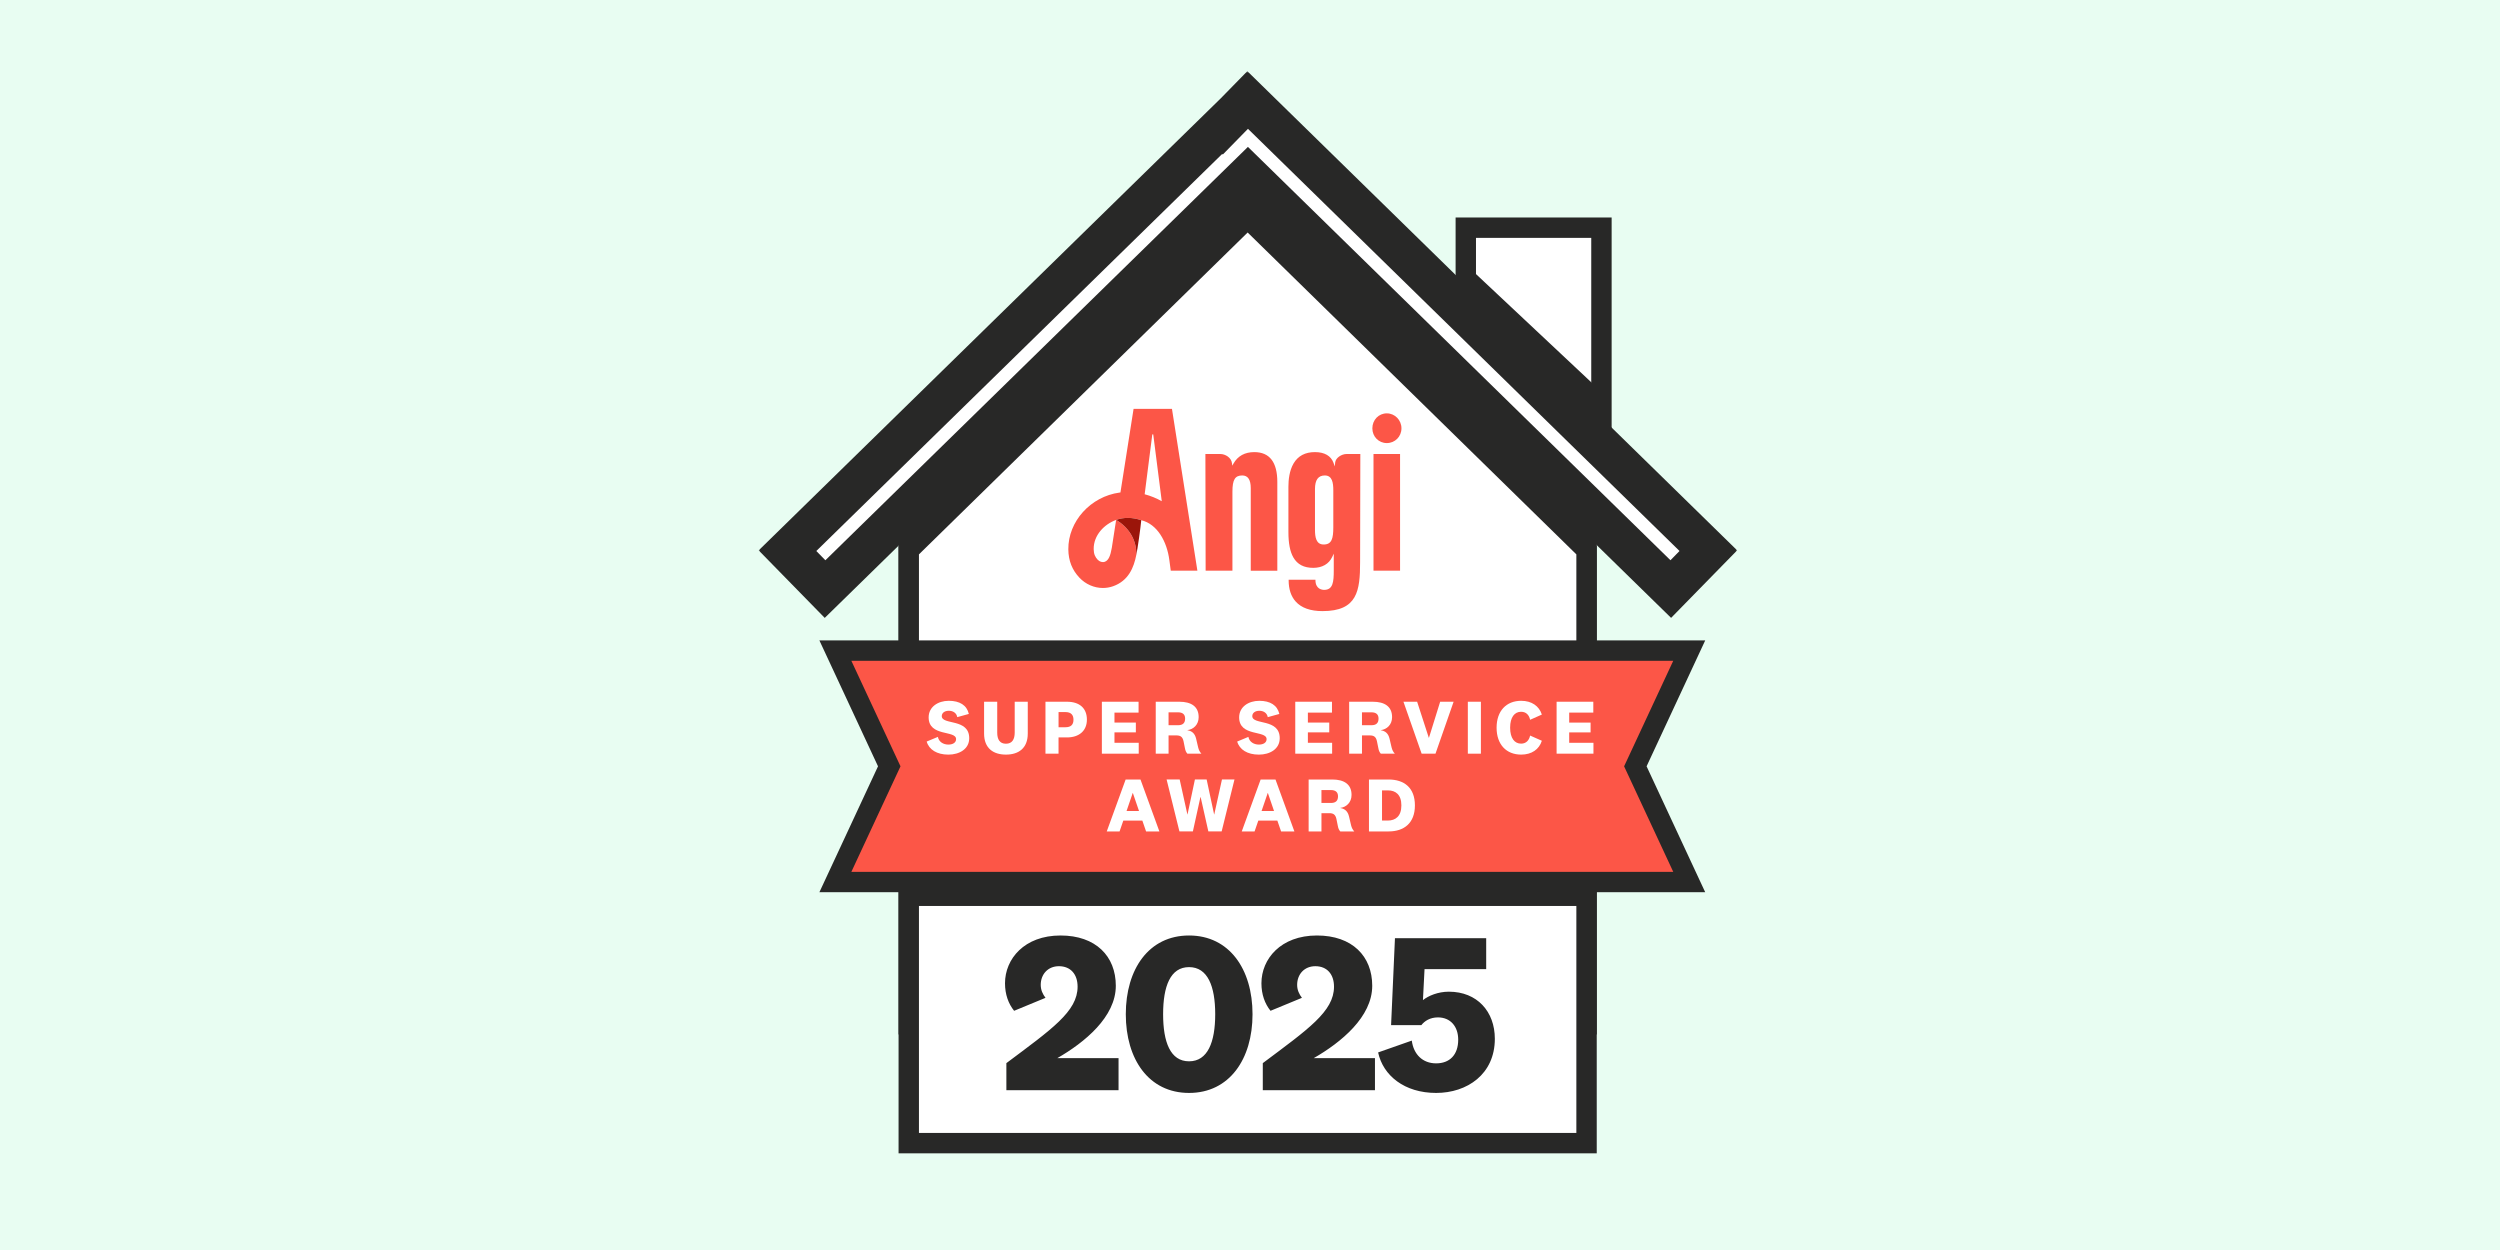 <svg width="600" height="300" viewBox="0 0 600 300" fill="none" xmlns="http://www.w3.org/2000/svg">
<rect width="600" height="300" fill="#E8FDF2"/>
<path d="M351.79 54.643H384.347V119.759H351.79V54.643Z" fill="white" stroke="#282827" stroke-width="4.891"/>
<path d="M352.621 64.263L383.988 93.702V107.448H352.621V64.263Z" fill="#282827"/>
<path d="M215.656 124.083L299.435 42.046L383.217 124.083V248.272H215.656V124.083Z" fill="#282827"/>
<path d="M380.771 132.021V274.357H218.102V132.021L299.436 52.379L380.771 132.021Z" fill="white" stroke="#282827" stroke-width="4.891"/>
<mask id="path-6-outside-1_7863_14516" maskUnits="userSpaceOnUse" x="182" y="17" width="235" height="132" fill="black">
<rect fill="white" x="182" y="17" width="235" height="132"/>
<path d="M410 132.161L400.987 141.374L299.502 42.096L198.014 141.38L189 132.166L293.421 30.015L293.485 30.081L299.436 24L410 132.161Z"/>
</mask>
<path d="M410 132.161L400.987 141.374L299.502 42.096L198.014 141.38L189 132.166L293.421 30.015L293.485 30.081L299.436 24L410 132.161Z" fill="white"/>
<path d="M410 132.161L413.496 135.581L416.916 132.085L413.42 128.665L410 132.161ZM400.987 141.374L397.567 144.87L401.063 148.29L404.483 144.794L400.987 141.374ZM299.502 42.096L302.922 38.6L299.502 35.254L296.082 38.6L299.502 42.096ZM198.014 141.38L194.518 144.8L197.938 148.296L201.434 144.876L198.014 141.38ZM189 132.166L185.58 128.67L182.084 132.09L185.504 135.586L189 132.166ZM293.421 30.015L296.93 26.608L293.511 23.085L290.001 26.519L293.421 30.015ZM293.485 30.081L289.976 33.487L293.471 37.089L296.981 33.502L293.485 30.081ZM299.436 24L302.856 20.504L299.36 17.084L295.94 20.579L299.436 24ZM410 132.161L406.504 128.741L397.491 137.954L400.987 141.374L404.483 144.794L413.496 135.581L410 132.161ZM400.987 141.374L404.407 137.878L302.922 38.6L299.502 42.096L296.082 45.592L397.567 144.87L400.987 141.374ZM299.502 42.096L296.082 38.6L194.594 137.884L198.014 141.38L201.434 144.876L302.922 45.592L299.502 42.096ZM198.014 141.38L201.51 137.96L192.496 128.746L189 132.166L185.504 135.586L194.518 144.8L198.014 141.38ZM189 132.166L192.42 135.662L296.841 33.511L293.421 30.015L290.001 26.519L185.58 128.67L189 132.166ZM293.421 30.015L289.911 33.421L289.976 33.487L293.485 30.081L296.995 26.675L296.93 26.608L293.421 30.015ZM293.485 30.081L296.981 33.502L302.931 27.421L299.436 24L295.94 20.579L289.99 26.661L293.485 30.081ZM299.436 24L296.015 27.496L406.58 135.657L410 132.161L413.42 128.665L302.856 20.504L299.436 24Z" fill="#282827" mask="url(#path-6-outside-1_7863_14516)"/>
<path d="M276.622 240.612H258.043V236.128C265.542 230.514 269.839 227.574 269.839 223.466C269.839 221.392 268.671 220.075 266.748 220.075C264.826 220.075 263.733 221.433 263.733 223.166C263.733 224.034 264.071 224.71 264.525 225.314L259.325 227.461C258.384 226.292 257.819 224.748 257.819 222.901C257.819 218.869 261.023 214.986 267.013 214.986C273.003 214.986 276.17 218.415 276.17 223.315C276.17 228.478 271.008 232.699 266.486 235.3H276.624V240.614L276.622 240.612Z" fill="white"/>
<path d="M299.573 228.022C299.573 235.483 295.73 241.062 289.059 241.062C282.387 241.062 278.583 235.486 278.583 228.022C278.583 220.558 282.39 214.982 289.059 214.982C295.728 214.982 299.573 220.558 299.573 228.022ZM293.391 228.022C293.391 223.387 292.147 220.22 289.056 220.22C285.965 220.22 284.759 223.387 284.759 228.022C284.759 232.657 285.965 235.824 289.056 235.824C292.147 235.824 293.391 232.657 293.391 228.022Z" fill="white"/>
<path d="M320.602 240.611H302.023V236.127C309.522 230.513 313.819 227.573 313.819 223.465C313.819 221.391 312.651 220.074 310.728 220.074C308.806 220.074 307.713 221.432 307.713 223.165C307.713 224.033 308.051 224.709 308.505 225.312L303.305 227.46C302.364 226.291 301.799 224.747 301.799 222.9C301.799 218.868 305.001 214.985 310.993 214.985C316.986 214.985 320.15 218.414 320.15 223.314C320.15 228.476 314.988 232.698 310.463 235.299H320.602V240.613V240.611Z" fill="white"/>
<path d="M324.674 215.436H339.786V220.561H329.572L329.307 225.686C330.21 224.969 331.795 224.29 333.604 224.29C338.277 224.29 341.217 227.568 341.217 232.092C341.217 237.971 336.619 241.062 331.492 241.062C326.365 241.062 322.711 238.198 321.881 234.353L327.457 232.392C327.76 234.691 329.266 236.162 331.489 236.162C333.712 236.162 335.145 234.729 335.145 232.243C335.145 230.058 333.864 228.549 331.792 228.549C330.472 228.549 329.569 229.152 329.042 229.831H324.031L324.672 215.434L324.674 215.436Z" fill="white"/>
<path d="M281.272 98.125H276.722H272.058L268.907 118.192C268.84 118.201 268.773 118.206 268.705 118.215C261.742 119.161 256.339 125.147 256.399 131.84C256.426 134.639 257.361 136.826 259.037 138.618C260.552 140.237 262.615 141.115 264.698 141.115C265.513 141.115 266.331 140.981 267.119 140.705C270.872 139.385 272.118 136.168 272.702 133.224C272.702 133.226 272.7 133.231 272.7 133.235C272.869 129.949 271.15 126.703 267.872 124.782L266.835 131.471C266.502 133.369 266.068 134.503 265.14 134.83C264.585 135.025 263.901 134.823 263.439 134.329C262.844 133.691 262.495 132.981 262.484 131.781C262.453 128.436 265.029 125.809 267.872 124.782C268.765 124.453 269.693 124.298 270.73 124.298C271.783 124.298 272.891 124.505 273.904 124.852C277.743 125.777 280.071 129.937 280.646 134.442L280.984 136.967H287.373L281.272 98.125ZM274.719 118.623L276.551 104.263H276.606H276.777L278.823 120.288C277.524 119.565 276.142 119 274.719 118.623ZM336.016 108.958V136.964H329.64V108.958H336.016ZM317.405 146.666C325.778 146.666 326.424 141.791 326.424 134.902L326.48 108.961H323.18C321.991 108.961 320.535 109.87 320.435 111.043L320.357 111.948L320.048 111.095C319.433 109.401 317.885 108.505 315.571 108.505C313.246 108.505 311.529 109.417 310.467 111.213C309.435 112.96 309.219 115.219 309.219 116.806V127.696C309.219 130.398 309.606 132.387 310.401 133.775C311.367 135.463 312.93 136.284 315.185 136.284C317.317 136.284 318.929 135.358 319.724 133.678L320.104 132.877V133.766V136.885C320.104 139.627 319.937 141.569 317.794 141.569C317.303 141.569 315.706 141.399 315.706 139.21V139.13H309.275V139.267C309.275 141.394 309.839 143.107 310.952 144.354C312.315 145.888 314.487 146.666 317.405 146.666ZM319.993 126.564C319.993 129.234 319.624 130.681 317.683 130.681C315.844 130.681 315.595 128.887 315.595 127.131V117.376C315.595 115.178 316.368 114.11 317.961 114.11C319.751 114.11 319.993 115.904 319.993 117.659V126.564ZM336.349 102.8C336.349 104.785 334.803 106.339 332.829 106.339C330.886 106.339 329.365 104.785 329.365 102.8C329.365 100.784 330.886 99.205 332.829 99.205C334.77 99.205 336.349 100.818 336.349 102.8ZM295.783 118V136.967H289.352L289.296 108.961H292.872C294.1 108.961 295.517 109.845 295.672 111.163L295.743 111.766L296.043 111.242C297.08 109.428 298.759 108.507 301.036 108.507C304.698 108.507 306.557 110.918 306.557 115.677V136.969H300.181V117.149C300.181 115.132 299.497 114.11 298.148 114.11C296.403 114.11 295.783 115.128 295.783 118Z" fill="#FC5647"/>
<path d="M272.699 133.235C273.021 131.831 273.767 126.44 273.9 124.852C272.89 124.507 271.78 124.298 270.727 124.298C269.69 124.298 268.761 124.455 267.869 124.781C271.149 126.703 272.868 129.949 272.699 133.235Z" fill="#9B150A"/>
<path fill-rule="evenodd" clip-rule="evenodd" d="M391.132 211.687H405.414L392.483 183.917L405.414 156.147H200.491L213.421 183.917L200.491 211.687H391.132Z" fill="#FC5647" stroke="#282827" stroke-width="4.891"/>
<path d="M328.552 199.545V187.08H333.253C336.967 187.08 339.579 189.02 339.579 193.295C339.579 197.569 336.948 199.545 333.253 199.545H328.552ZM331.685 189.692V196.933H333.084C334.913 196.933 336.331 195.906 336.331 193.295C336.331 190.683 334.913 189.692 333.104 189.692H331.685Z" fill="white"/>
<path d="M321.125 191.127C321.125 190.156 320.584 189.614 319.407 189.614H317.148V192.712H319.424C320.542 192.712 321.122 192.209 321.122 191.127H321.125ZM325.025 199.545H321.666C321.331 199.154 321.181 198.798 321.07 198.182L320.734 196.523C320.49 195.46 319.968 195.16 318.999 195.16H317.151V199.545H314.073V187.08H319.746C322.618 187.08 324.372 188.257 324.372 190.775C324.372 192.623 323.085 193.722 321.686 193.891V193.928C322.804 194.113 323.459 194.73 323.756 195.926L324.261 198.071C324.411 198.668 324.633 199.118 325.027 199.545H325.025Z" fill="white"/>
<path d="M304.253 190.325L302.779 194.635H305.766L304.292 190.325H304.253ZM307.462 199.545L306.565 196.95H301.994L301.098 199.545H298.02L302.555 187.08H306.118L310.653 199.545H307.462Z" fill="white"/>
<path d="M286.779 187.078H289.596L291.386 195.457H291.423L293.271 187.078H296.274L293.196 199.542H290.004L288.156 191.313H288.1L286.291 199.542H283.063L279.985 187.078H283.121L284.97 195.457H285.006L286.779 187.078Z" fill="white"/>
<path d="M271.85 190.325L270.376 194.635H273.362L271.888 190.325H271.85ZM275.061 199.545L274.164 196.95H269.593L268.697 199.545H265.619L270.154 187.08H273.717L278.253 199.545H275.061Z" fill="white"/>
<path d="M382.429 178.271V180.883H373.584V168.416H382.393V171.027H376.609V173.417H381.741V175.768H376.609V178.268H382.432L382.429 178.271Z" fill="white"/>
<path d="M359.182 174.649C359.182 170.619 361.516 168.193 365.08 168.193C367.6 168.193 369.39 169.445 370.045 171.496L367.228 172.748C366.987 171.61 366.276 170.825 365.063 170.825C363.495 170.825 362.432 172.132 362.432 174.649C362.432 177.167 363.495 178.474 365.063 178.474C366.276 178.474 366.987 177.672 367.228 176.534L370.045 177.783C369.393 179.853 367.6 181.105 365.08 181.105C361.516 181.105 359.182 178.679 359.182 174.649Z" fill="white"/>
<path d="M352.28 168.416H355.416V180.883H352.28V168.416Z" fill="white"/>
<path d="M342.951 177.058L345.638 168.418H348.866L344.517 180.886H341.194L336.829 168.418H340.112L342.912 177.058H342.951Z" fill="white"/>
<path d="M330.85 172.468C330.85 171.496 330.309 170.955 329.132 170.955H326.873V174.052H329.149C330.267 174.052 330.848 173.55 330.848 172.468H330.85ZM334.75 180.883H331.392C331.056 180.492 330.906 180.136 330.795 179.52L330.459 177.86C330.217 176.797 329.693 176.498 328.724 176.498H326.876V180.883H323.798V168.416H329.471C332.343 168.416 334.1 169.592 334.1 172.11C334.1 173.958 332.813 175.057 331.414 175.226V175.263C332.532 175.449 333.187 176.065 333.484 177.258L333.987 179.404C334.136 180 334.361 180.45 334.753 180.877V180.883H334.75Z" fill="white"/>
<path d="M319.71 178.271V180.883H310.864V168.416H319.674V171.027H313.89V173.417H319.021V175.768H313.89V178.268H319.712H319.71V178.271Z" fill="white"/>
<path d="M302.114 181.108C299.408 181.108 297.487 179.931 296.926 177.971L299.613 176.853C299.838 178.046 300.92 178.701 302.133 178.701C303.141 178.701 303.981 178.274 303.981 177.397C303.981 175.193 297.395 176.892 297.395 172.171C297.395 169.67 299.616 168.196 302.227 168.196C304.839 168.196 306.557 169.243 307.043 171.349L304.262 172.115C304.095 171.108 303.235 170.586 302.247 170.586C301.2 170.586 300.548 171.127 300.548 171.874C300.548 174.075 307.134 172.34 307.134 177.172C307.134 179.767 304.784 181.11 302.114 181.11V181.108Z" fill="white"/>
<path d="M284.43 172.468C284.43 171.496 283.889 170.955 282.712 170.955H280.453V174.052H282.729C283.848 174.052 284.428 173.55 284.428 172.468H284.43ZM288.33 180.883H284.972C284.636 180.492 284.486 180.136 284.375 179.52L284.039 177.86C283.798 176.797 283.273 176.498 282.304 176.498H280.456V180.883H277.378V168.416H283.051C285.924 168.416 287.678 169.592 287.678 172.11C287.678 173.958 286.39 175.057 284.991 175.226V175.263C286.112 175.449 286.765 176.065 287.062 177.258L287.564 179.404C287.714 180 287.939 180.45 288.33 180.877V180.883Z" fill="white"/>
<path d="M273.293 178.271V180.883H264.447V168.416H273.257V171.027H267.473V173.417H272.604V175.768H267.473V178.268H273.295H273.293V178.271Z" fill="white"/>
<path d="M256.082 176.983H254.048V180.883H250.912V168.416H256.08C259.085 168.416 260.856 169.964 260.856 172.709C260.856 175.454 258.916 176.983 256.08 176.983H256.082ZM257.634 172.729C257.634 171.591 257.056 170.9 255.713 170.9H254.053V174.538H255.713C257.037 174.538 257.634 173.905 257.634 172.729Z" fill="white"/>
<path d="M241.42 178.493C242.913 178.493 243.529 177.447 243.529 175.823V168.416H246.665V176.048C246.665 179.612 244.426 181.105 241.423 181.105C238.419 181.105 236.18 179.612 236.18 176.048V168.416H239.333V175.823C239.333 177.447 239.929 178.493 241.423 178.493H241.42Z" fill="white"/>
<path d="M227.592 181.108C224.886 181.108 222.965 179.931 222.405 177.971L225.091 176.853C225.316 178.046 226.399 178.701 227.612 178.701C228.619 178.701 229.46 178.271 229.46 177.394C229.46 175.193 222.874 176.889 222.874 172.168C222.874 169.667 225.094 168.193 227.706 168.193C230.318 168.193 232.036 169.24 232.521 171.346L229.74 172.112C229.571 171.105 228.713 170.583 227.725 170.583C226.679 170.583 226.027 171.124 226.027 171.871C226.027 174.072 232.613 172.337 232.613 177.172C232.613 179.764 230.262 181.111 227.592 181.111V181.108Z" fill="white"/>
<path d="M268.451 253.95V261.649H241.53V255.151C252.397 247.015 258.622 242.756 258.622 236.804C258.622 233.801 256.929 231.889 254.144 231.889C251.468 231.889 249.776 233.855 249.776 236.367C249.776 237.623 250.267 238.606 250.922 239.48L243.387 242.592C242.022 240.899 241.202 238.66 241.202 235.985C241.202 230.142 245.844 224.518 254.526 224.518C262.99 224.518 267.795 229.487 267.795 236.585C267.795 244.066 260.314 250.182 253.762 253.95H268.451ZM285.372 224.518C295.037 224.518 300.607 232.599 300.607 243.411C300.607 254.223 295.037 262.305 285.372 262.305C275.706 262.305 270.191 254.223 270.191 243.411C270.191 232.599 275.706 224.518 285.372 224.518ZM285.372 254.715C289.849 254.715 291.651 250.128 291.651 243.411C291.651 236.695 289.849 232.108 285.372 232.108C280.894 232.108 279.147 236.695 279.147 243.411C279.147 250.128 280.894 254.715 285.372 254.715ZM329.991 253.95V261.649H303.07V255.151C313.937 247.015 320.162 242.756 320.162 236.804C320.162 233.801 318.469 231.889 315.684 231.889C313.008 231.889 311.316 233.855 311.316 236.367C311.316 237.623 311.807 238.606 312.462 239.48L304.927 242.592C303.562 240.899 302.743 238.66 302.743 235.985C302.743 230.142 307.384 224.518 316.066 224.518C324.53 224.518 329.335 229.487 329.335 236.585C329.335 244.066 321.854 250.182 315.302 253.95H329.991ZM333.861 246.032L334.789 225.173H356.686V232.599H341.888L341.506 240.026C342.816 238.988 345.11 238.005 347.731 238.005C354.502 238.005 358.761 242.756 358.761 249.309C358.761 257.827 352.099 262.305 344.673 262.305C337.083 262.305 331.95 258.155 330.748 252.585L338.83 249.745C339.267 253.076 341.451 255.206 344.673 255.206C347.949 255.206 349.97 253.131 349.97 249.527C349.97 246.36 348.113 244.176 345.11 244.176C343.198 244.176 341.888 245.049 341.123 246.032H333.861Z" fill="#282827"/>
<rect x="217.728" y="213.602" width="164.705" height="3.83" fill="#282827"/>
</svg>
